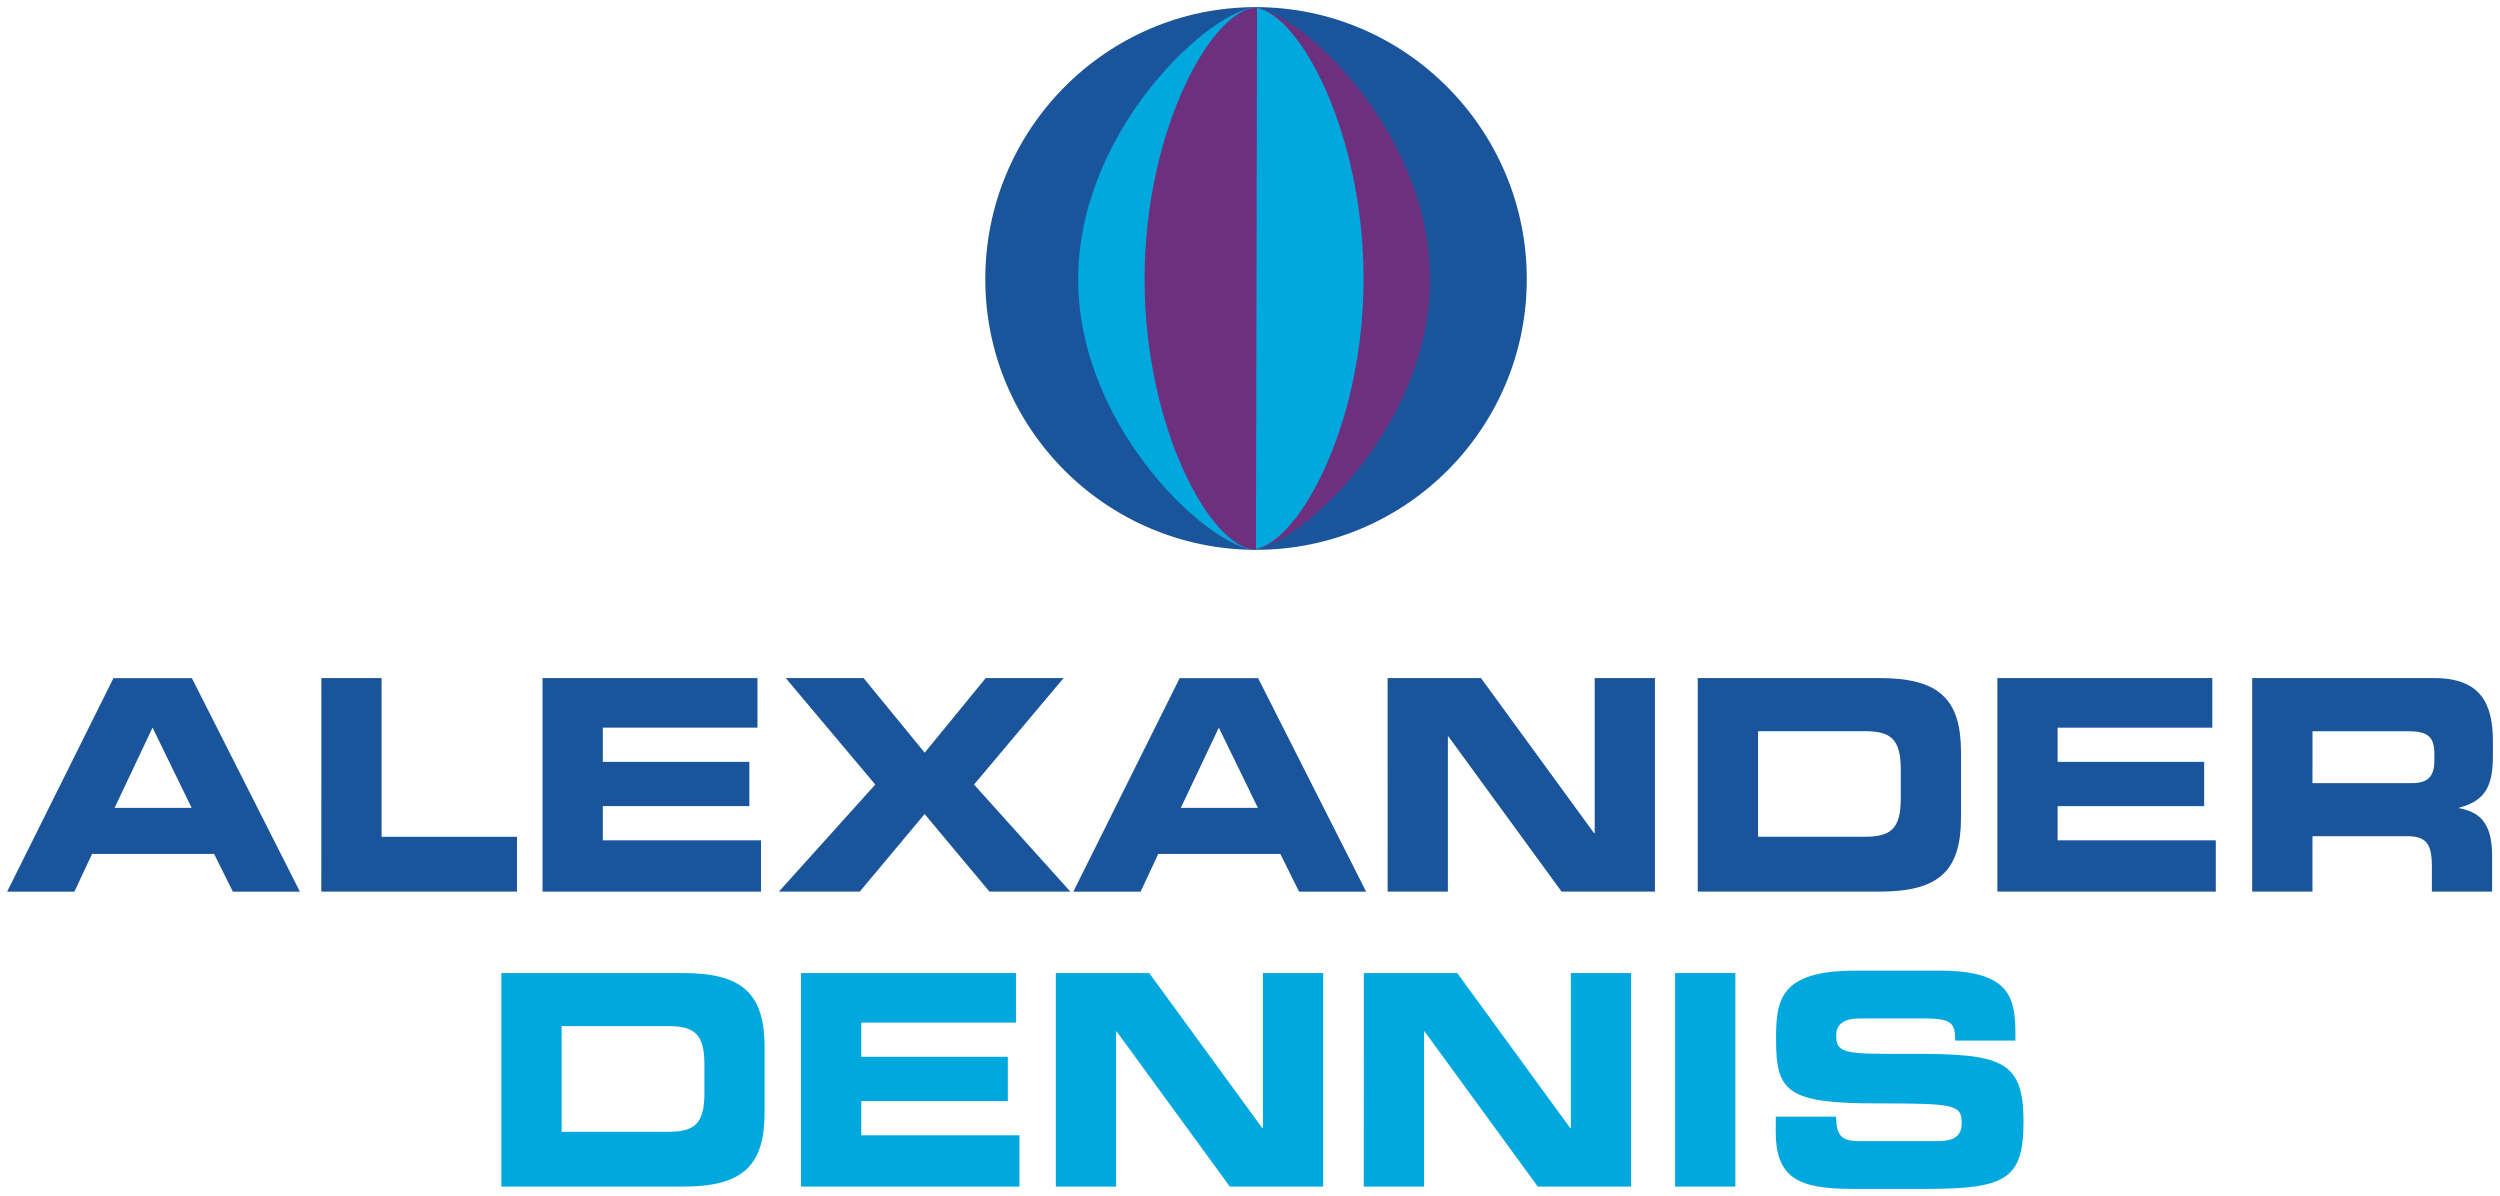 <?xml version="1.0" encoding="UTF-8" standalone="no"?>
<!-- Created with Inkscape (http://www.inkscape.org/) -->

<svg
   xmlns:dc="http://purl.org/dc/elements/1.1/"
   xmlns:cc="http://creativecommons.org/ns#"
   xmlns:rdf="http://www.w3.org/1999/02/22-rdf-syntax-ns#"
   xmlns:svg="http://www.w3.org/2000/svg"
   xmlns="http://www.w3.org/2000/svg"
   xmlns:sodipodi="http://sodipodi.sourceforge.net/DTD/sodipodi-0.dtd"
   xmlns:inkscape="http://www.inkscape.org/namespaces/inkscape"
   width="176.149"
   height="84.276"
   viewBox="0 0 46.606 22.298"
   version="1.1"
   id="svg1200"
   inkscape:version="0.92.0 r15299"
   sodipodi:docname="alexander dennis.svg">
  <defs
     id="defs1194" />
  <sodipodi:namedview
     id="base"
     pagecolor="#ffffff"
     bordercolor="#666666"
     borderopacity="1.0"
     inkscape:pageopacity="0.0"
     inkscape:pageshadow="2"
     inkscape:zoom="5.1213441"
     inkscape:cx="87.574816"
     inkscape:cy="41.638009"
     inkscape:document-units="mm"
     inkscape:current-layer="layer1"
     showgrid="false"
     fit-margin-top="0"
     fit-margin-left="0"
     fit-margin-right="0"
     fit-margin-bottom="0"
     units="px"
     inkscape:window-width="1280"
     inkscape:window-height="744"
     inkscape:window-x="-4"
     inkscape:window-y="-4"
     inkscape:window-maximized="1" />
  <g
     inkscape:label="Layer 1"
     inkscape:groupmode="layer"
     id="layer1"
     transform="translate(-98.537,-176.106)">
    <g
       id="g1323"
       transform="translate(0.132,-0.132)">
      <path
         d="m 100.541,191.299 h 1.437 l -0.729,-1.496 z m -0.021,-2.419 h 1.462 l 2.014,3.981 h -1.25 l -0.349,-0.703 h -2.276 l -0.329,0.703 h -1.254"
         style="fill:#1a559b;fill-opacity:1;fill-rule:nonzero;stroke:none;stroke-width:0.353"
         id="path620"
         inkscape:connector-curvature="0" />
      <path
         d="m 104.396,188.879 h 1.123 v 2.959 h 2.524 v 1.022 h -3.648"
         style="fill:#1a559b;fill-opacity:1;fill-rule:nonzero;stroke:none;stroke-width:0.353"
         id="path624"
         inkscape:connector-curvature="0" />
      <path
         d="m 108.519,188.879 h 4.007 v 0.924 h -2.883 v 0.638 h 2.732 v 0.825 h -2.732 v 0.638 h 2.949 v 0.956 h -4.073"
         style="fill:#1a559b;fill-opacity:1;fill-rule:nonzero;stroke:none;stroke-width:0.353"
         id="path628"
         inkscape:connector-curvature="0" />
      <path
         d="m 114.722,190.864 -1.669,-1.985 h 1.452 l 1.138,1.391 1.138,-1.391 h 1.452 l -1.67,1.985 1.796,1.996 h -1.508 l -1.209,-1.446 -1.209,1.446 h -1.508"
         style="fill:#1a559b;fill-opacity:1;fill-rule:nonzero;stroke:none;stroke-width:0.353"
         id="path632"
         inkscape:connector-curvature="0" />
      <path
         d="m 120.418,191.299 h 1.437 l -0.728,-1.496 z m -0.021,-2.419 h 1.462 l 2.014,3.981 h -1.25 l -0.349,-0.703 h -2.277 l -0.328,0.703 h -1.255"
         style="fill:#1a559b;fill-opacity:1;fill-rule:nonzero;stroke:none;stroke-width:0.353"
         id="path636"
         inkscape:connector-curvature="0" />
      <path
         d="m 124.273,188.879 h 1.741 l 2.109,2.892 h 0.011 v -2.892 h 1.123 v 3.981 h -1.74 l -2.11,-2.892 h -0.01 v 2.892 h -1.123"
         style="fill:#1a559b;fill-opacity:1;fill-rule:nonzero;stroke:none;stroke-width:0.353"
         id="path640"
         inkscape:connector-curvature="0" />
      <path
         d="m 131.179,191.837 h 1.993 c 0.481,0 0.668,-0.148 0.668,-0.715 v -0.539 c 0,-0.566 -0.187,-0.714 -0.668,-0.714 h -1.993 z m -1.124,-2.958 h 3.39 c 1.123,0 1.518,0.402 1.518,1.386 v 1.21 c 0,0.985 -0.395,1.385 -1.518,1.385 h -3.39"
         style="fill:#1a559b;fill-opacity:1;fill-rule:nonzero;stroke:none;stroke-width:0.353"
         id="path644"
         inkscape:connector-curvature="0" />
      <path
         d="m 135.641,188.879 h 4.007 v 0.924 h -2.884 v 0.638 h 2.732 v 0.825 h -2.732 v 0.638 h 2.949 v 0.956 h -4.072"
         style="fill:#1a559b;fill-opacity:1;fill-rule:nonzero;stroke:none;stroke-width:0.353"
         id="path648"
         inkscape:connector-curvature="0" />
      <path
         d="m 141.515,190.837 h 1.857 c 0.303,0 0.415,-0.132 0.415,-0.418 v -0.132 c 0,-0.352 -0.162,-0.417 -0.516,-0.417 h -1.755 z m -1.124,-1.958 h 3.39 c 0.865,0 1.098,0.467 1.098,1.183 v 0.253 c 0,0.533 -0.111,0.847 -0.627,0.979 v 0.011 c 0.333,0.066 0.612,0.225 0.612,0.879 v 0.676 h -1.123 v -0.478 c 0,-0.418 -0.111,-0.555 -0.46,-0.555 h -1.766 v 1.033 h -1.124"
         style="fill:#1a559b;fill-opacity:1;fill-rule:nonzero;stroke:none;stroke-width:0.353"
         id="path652"
         inkscape:connector-curvature="0" />
      <path
         d="m 108.875,197.337 h 1.994 c 0.48,0 0.668,-0.149 0.668,-0.715 v -0.539 c 0,-0.567 -0.187,-0.715 -0.668,-0.715 h -1.994 z m -1.123,-2.959 h 3.39 c 1.123,0 1.517,0.401 1.517,1.386 v 1.21 c 0,0.984 -0.394,1.385 -1.517,1.385 h -3.39"
         style="fill:#00a8de;fill-opacity:1;fill-rule:nonzero;stroke:none;stroke-width:0.353"
         id="path656"
         inkscape:connector-curvature="0" />
      <path
         d="m 113.338,194.378 h 4.007 v 0.924 h -2.884 v 0.638 h 2.732 v 0.824 h -2.732 v 0.638 h 2.949 v 0.957 h -4.072"
         style="fill:#00a8de;fill-opacity:1;fill-rule:nonzero;stroke:none;stroke-width:0.353"
         id="path660"
         inkscape:connector-curvature="0" />
      <path
         d="m 118.088,194.378 h 1.741 l 2.11,2.893 h 0.01 v -2.893 h 1.123 v 3.981 h -1.74 l -2.11,-2.892 h -0.01 v 2.892 h -1.124"
         style="fill:#00a8de;fill-opacity:1;fill-rule:nonzero;stroke:none;stroke-width:0.353"
         id="path664"
         inkscape:connector-curvature="0" />
      <path
         d="m 123.83,194.378 h 1.741 l 2.109,2.893 h 0.01 v -2.893 h 1.123 v 3.981 h -1.74 l -2.11,-2.892 h -0.01 v 2.892 h -1.124"
         style="fill:#00a8de;fill-opacity:1;fill-rule:nonzero;stroke:none;stroke-width:0.353"
         id="path668"
         inkscape:connector-curvature="0" />
      <path
         inkscape:connector-curvature="0"
         id="path670"
         style="fill:#00a8de;fill-opacity:1;fill-rule:nonzero;stroke:none;stroke-width:0.353"
         d="m 129.633,194.378 v 3.981 h 1.123 v -3.981 z" />
      <path
         d="m 131.51,197.056 h 1.124 c 0.005,0.423 0.162,0.456 0.485,0.456 h 1.376 c 0.237,0 0.481,-0.028 0.481,-0.335 0,-0.347 -0.132,-0.369 -1.579,-0.369 -1.69,0 -1.882,-0.22 -1.882,-1.199 0,-0.721 0.061,-1.276 1.477,-1.276 h 1.568 c 1.295,0 1.417,0.478 1.417,1.177 v 0.127 h -1.124 c 0,-0.292 -0.03,-0.412 -0.546,-0.412 h -1.245 c -0.253,0 -0.425,0.093 -0.425,0.307 0,0.346 0.137,0.358 1.341,0.352 1.746,-0.006 2.15,0.11 2.15,1.27 0,1.072 -0.334,1.248 -1.826,1.248 h -1.361 c -1.022,0 -1.432,-0.209 -1.432,-1.072"
         style="fill:#00a8de;fill-opacity:1;fill-rule:nonzero;stroke:none;stroke-width:0.353"
         id="path674"
         inkscape:connector-curvature="0" />
      <path
         d="m 126.868,181.441 c 0,2.787 -2.26,5.047 -5.047,5.047 -2.788,0 -5.048,-2.261 -5.048,-5.047 0,-2.788 2.255,-5.07 5.043,-5.07 2.787,0 5.052,2.282 5.052,5.07"
         style="fill:#1a559b;fill-opacity:1;fill-rule:nonzero;stroke:none;stroke-width:0.353"
         id="path678"
         inkscape:connector-curvature="0" />
      <path
         d="m 121.821,176.377 c 0.908,0.161 3.242,2.367 3.242,5.063 0,2.802 -2.519,5.043 -3.341,5.043"
         style="fill:#6c307f;fill-opacity:1;fill-rule:nonzero;stroke:none;stroke-width:0.353"
         id="path682"
         inkscape:connector-curvature="0" />
      <path
         d="m 121.821,176.382 c 0.822,0.131 2.004,2.341 2.004,5.058 0,2.802 -1.282,5.043 -2.104,5.043"
         style="fill:#00a8de;fill-opacity:1;fill-rule:nonzero;stroke:none;stroke-width:0.353"
         id="path686"
         inkscape:connector-curvature="0" />
      <path
         d="m 121.837,176.377 c -0.823,0 -3.332,2.262 -3.332,5.064 0,2.802 2.492,5.046 3.314,5.046"
         style="fill:#00a8de;fill-opacity:1;fill-rule:nonzero;stroke:none;stroke-width:0.353"
         id="path690"
         inkscape:connector-curvature="0" />
      <path
         d="m 121.839,176.379 c -0.823,0 -2.097,2.259 -2.097,5.061 0,2.802 1.255,5.046 2.077,5.046"
         style="fill:#6c307f;fill-opacity:1;fill-rule:nonzero;stroke:none;stroke-width:0.353"
         id="path694"
         inkscape:connector-curvature="0" />
    </g>
  </g>
</svg>
